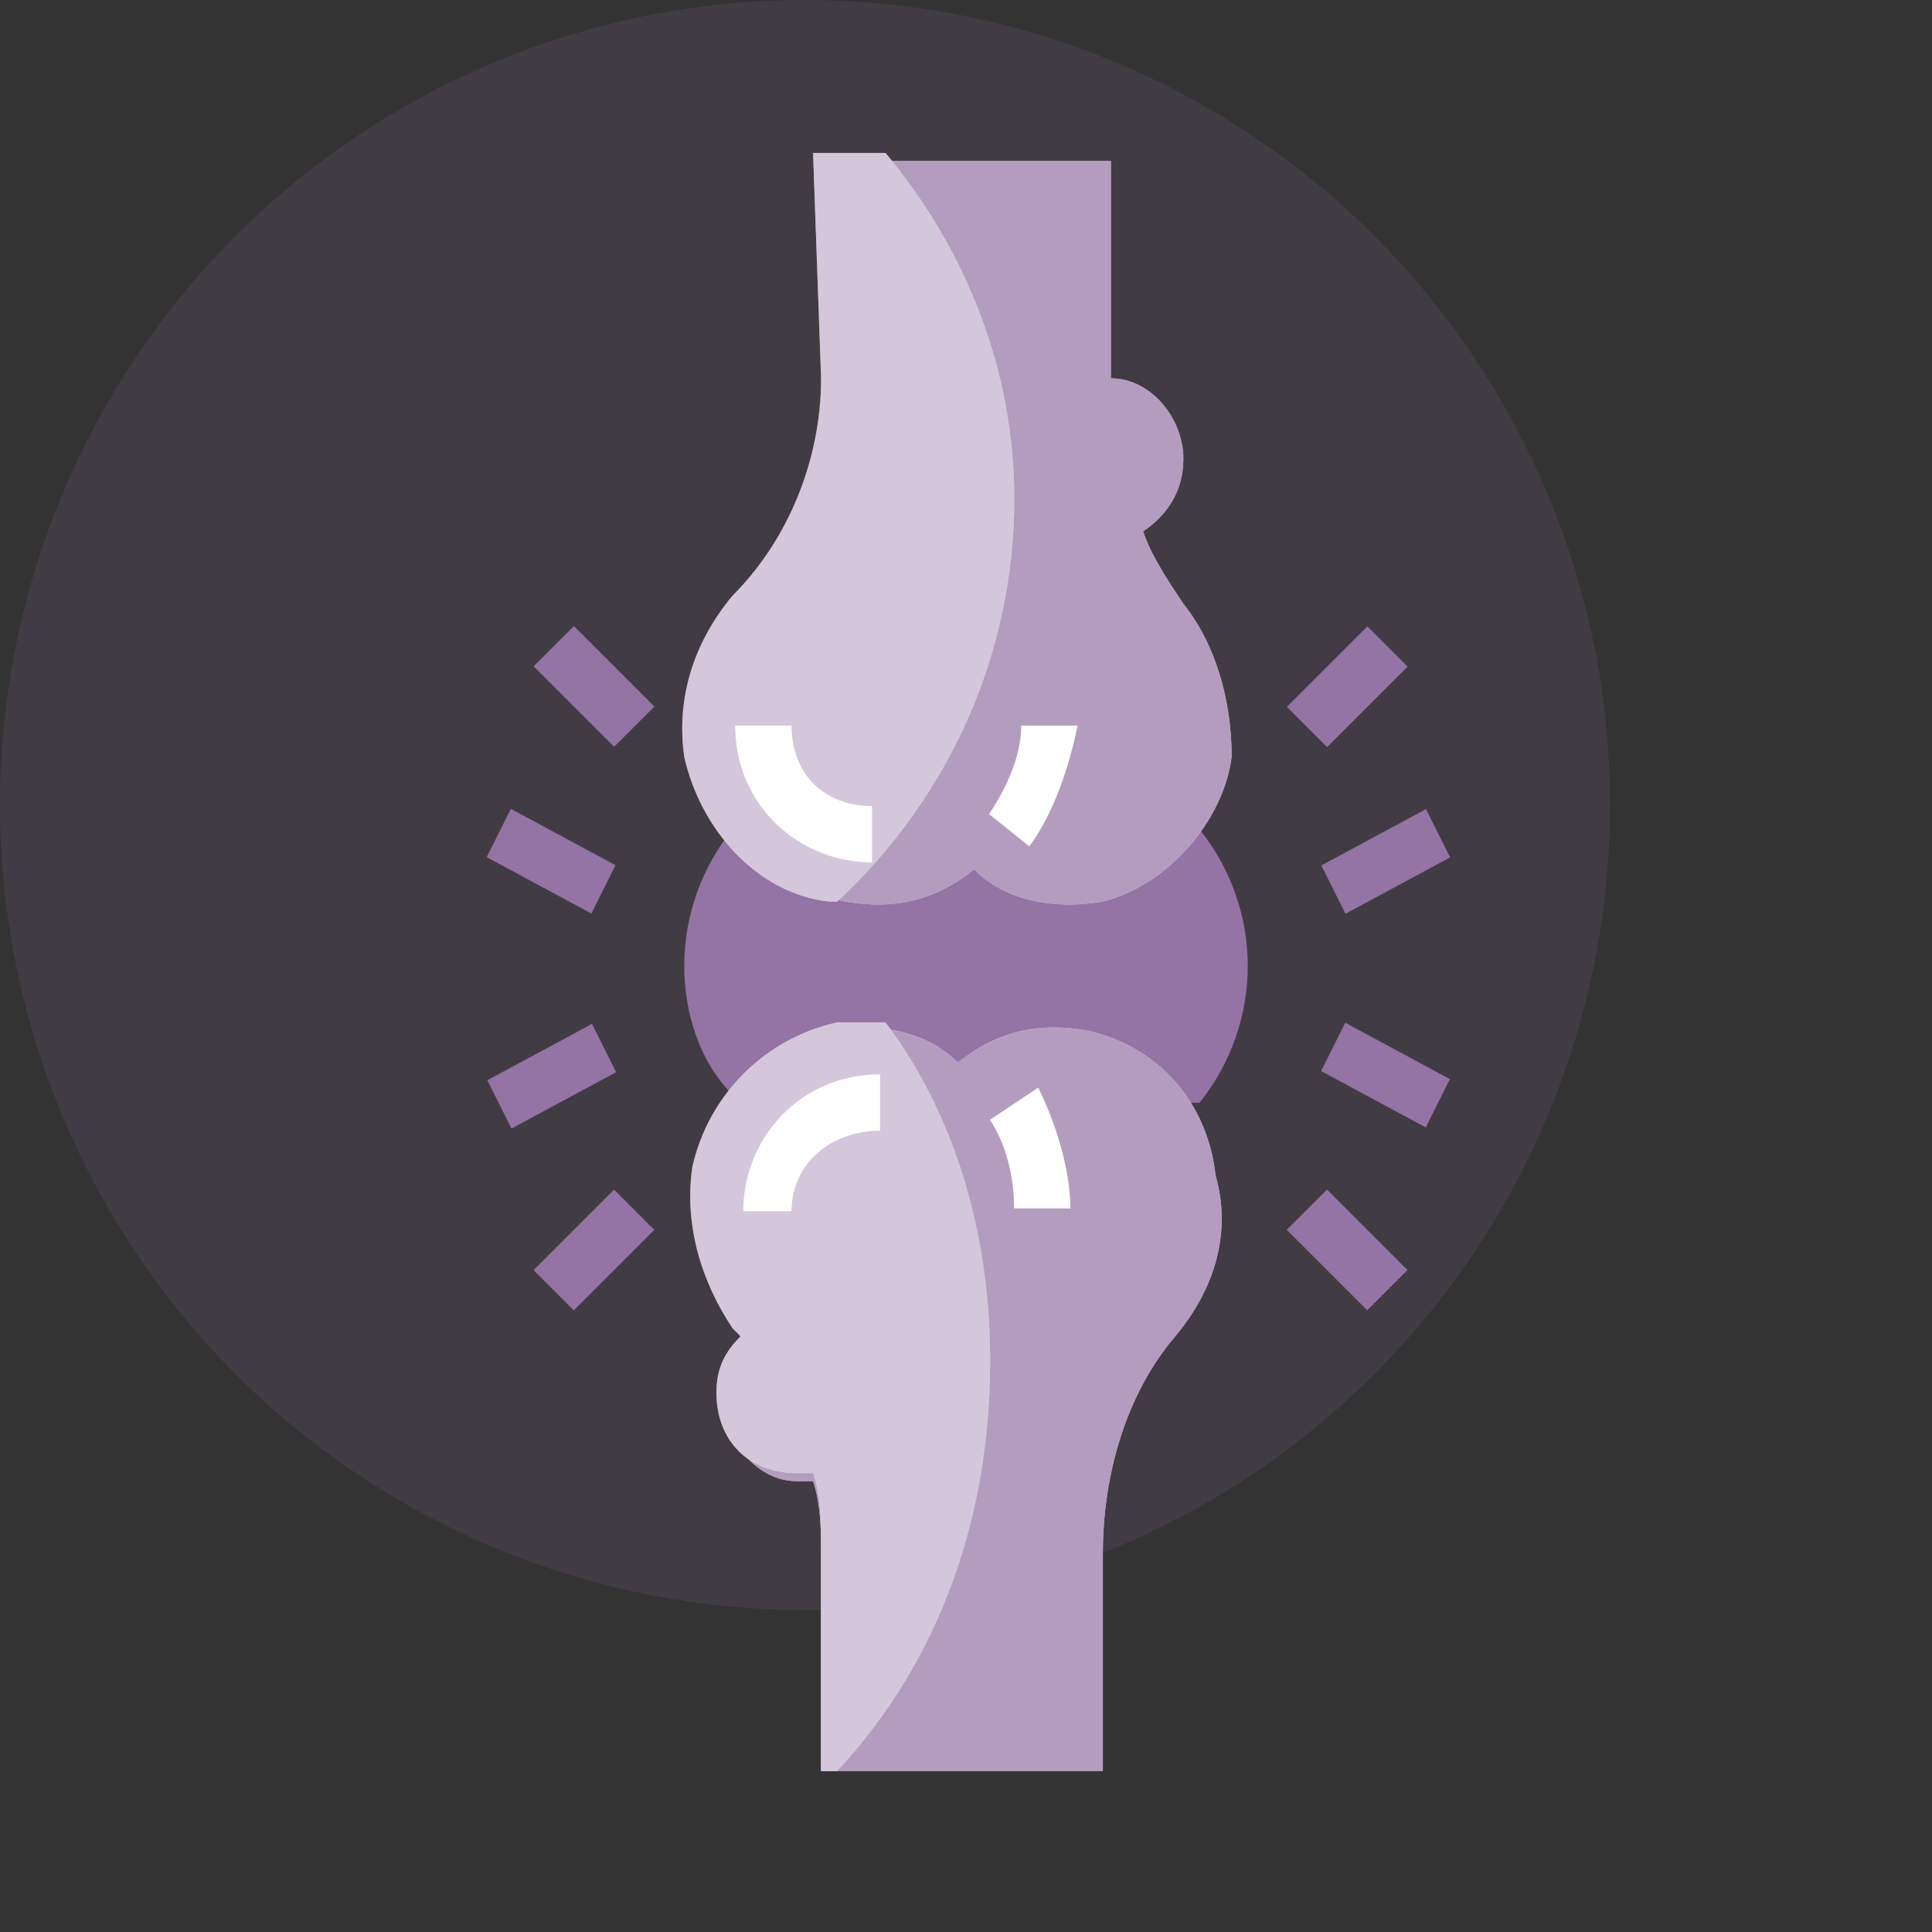 <?xml version="1.0" encoding="utf-8"?>
<!-- Generator: Adobe Illustrator 27.3.1, SVG Export Plug-In . SVG Version: 6.00 Build 0)  -->
<svg version="1.1" id="Rheumatology" xmlns="http://www.w3.org/2000/svg" xmlns:xlink="http://www.w3.org/1999/xlink" x="0px"
	 y="0px" viewBox="0 0 24 24" style="enable-background:new 0 0 24 24;" xml:space="preserve">
<rect x="0" y="0" width="24" height="24" fill="#333333" stroke="none"/>
<style type="text/css">
	.st0{opacity:0.15;fill:#9473A5;}
	.st1{fill:#9473A5;}
	.st2{fill:#FFFFFF;}
	.st3{opacity:0.7;fill:#9473A5;}
	.st4{fill:none;}
	.st5{opacity:0.4;fill:#9473A5;}
</style>
<circle id="Ellipse_739" class="st0" cx="10" cy="10" r="10"/>
<path id="Path_3284" class="st1" d="M14.9,13.7c0.4-0.5,0.6-1.1,0.6-1.7c0-0.6-0.2-1.2-0.6-1.7H9.1c-0.4,0.5-0.6,1.1-0.6,1.7
	c0,0.6,0.2,1.2,0.6,1.6L14.9,13.7z"/>
<path id="Path_3285" class="st2" d="M15.1,14.6c-0.1-0.9-0.7-1.6-1.6-1.8c-0.6-0.1-1.1,0-1.6,0.4c-0.4-0.4-1-0.5-1.6-0.4
	c-0.8,0.2-1.5,1-1.6,1.8c-0.1,0.7,0,1.4,0.5,2c0,0,0,0,0.1,0.1c-0.2,0.2-0.3,0.5-0.3,0.7c0,0.5,0.4,1,0.9,1c0.1,0,0.1,0,0.2,0
	c0.1,0.3,0.1,0.6,0.1,1V22h3.5v-2.7c0-1,0.3-2,0.9-2.7C15.1,16,15.3,15.3,15.1,14.6z"/>
<path id="Path_3287" class="st2" d="M14.7,7.5c-0.2-0.3-0.4-0.6-0.5-0.9c0.3-0.2,0.5-0.5,0.5-0.9c0-0.5-0.4-1-0.9-1V2h-3.5v2.7
	c0,1-0.3,2-0.9,2.7C8.9,8,8.7,8.7,8.9,9.4c0.1,0.9,0.7,1.6,1.6,1.8c0.6,0.1,1.1,0,1.6-0.4c0.4,0.4,1,0.5,1.6,0.4
	c0.8-0.2,1.5-1,1.6-1.8C15.3,8.7,15.1,8,14.7,7.5z"/>
<path id="Path_3285_00000049184241451461500770000009219103022238348182_" class="st3" d="M15.1,14.6c-0.1-0.9-0.7-1.6-1.6-1.8
	c-0.6-0.1-1.1,0-1.6,0.4c-0.4-0.4-1-0.5-1.6-0.4c-0.8,0.2-1.5,1-1.6,1.8c-0.1,0.7,0,1.4,0.5,2c0,0,0,0,0.1,0.1
	c-0.2,0.2-0.3,0.5-0.3,0.7c0,0.5,0.4,1,0.9,1c0.1,0,0.1,0,0.2,0c0.1,0.3,0.1,0.6,0.1,1V22h3.5v-2.7c0-1,0.3-2,0.9-2.7
	C15.1,16,15.3,15.3,15.1,14.6z"/>
<path id="Path_3287_00000143590975916253924180000006040566130386790785_" class="st3" d="M14.7,7.5c-0.2-0.3-0.4-0.6-0.5-0.9
	c0.3-0.2,0.5-0.5,0.5-0.9c0-0.5-0.4-1-0.9-1V2h-3.5v2.7c0,1-0.3,2-0.9,2.7C8.9,8,8.7,8.7,8.9,9.4c0.1,0.9,0.7,1.6,1.6,1.8
	c0.6,0.1,1.1,0,1.6-0.4c0.4,0.4,1,0.5,1.6,0.4c0.8-0.2,1.5-1,1.6-1.8C15.3,8.7,15.1,8,14.7,7.5z"/>
<g id="Group_1571" transform="translate(-98.014 -26.019)">
	<path id="Path_3297" class="st1" d="M114,34.8l1-1l0.5,0.5l-1,1L114,34.8z"/>
</g>
<g id="Group_1572" transform="translate(-98.016 -19.023)">
	<path id="Path_3298" class="st1" d="M114,34.3l0.5-0.5l1,1l-0.5,0.5L114,34.3z"/>
</g>
<g id="Group_1573" transform="translate(-97.586 -23.749)">
	<path id="Path_3299" class="st1" d="M114,34.5l1.3-0.7l0.3,0.6l-1.3,0.7L114,34.5z"/>
</g>
<g id="Group_1574" transform="translate(-97.589 -21.095)">
	<path id="Path_3300" class="st1" d="M114,34.4l0.3-0.6l1.3,0.7l-0.3,0.6L114,34.4z"/>
</g>
<rect id="Rectangle_1282" class="st4" width="24" height="24"/>
<path id="Path_3286" class="st2" d="M11,12.7c-0.2,0-0.4,0-0.6,0c-0.9,0.2-1.6,0.9-1.8,1.8c-0.1,0.7,0.1,1.4,0.5,2c0,0,0,0,0.1,0.1
	c-0.2,0.2-0.3,0.4-0.3,0.7c0,0.6,0.4,1,1,1c0.1,0,0.1,0,0.2,0c0.1,0.3,0.1,0.6,0.1,1V22h0.2c1.3-1.4,1.9-3.2,1.9-5.1
	C12.3,15.4,11.9,13.9,11,12.7z"/>
<path id="Path_3288" class="st2" d="M10.2,4.7c0,1-0.4,2-1.1,2.7C8.6,8,8.4,8.7,8.5,9.4c0.2,0.9,0.9,1.7,1.8,1.8l0.1,0
	c1.4-1.3,2.2-3.1,2.2-5c0-1.6-0.6-3.1-1.6-4.3h-0.9L10.2,4.7z"/>
<path id="Path_3286_00000079480117233207770160000002787544384453293745_" class="st5" d="M11,12.7c-0.2,0-0.4,0-0.6,0
	c-0.9,0.2-1.6,0.9-1.8,1.8c-0.1,0.7,0.1,1.4,0.5,2c0,0,0,0,0.1,0.1c-0.2,0.2-0.3,0.4-0.3,0.7c0,0.6,0.4,1,1,1c0.1,0,0.1,0,0.2,0
	c0.1,0.3,0.1,0.6,0.1,1V22h0.2c1.3-1.4,1.9-3.2,1.9-5.1C12.3,15.4,11.9,13.9,11,12.7z"/>
<path id="Path_3288_00000012470747172153849150000006165418515010829698_" class="st5" d="M10.2,4.7c0,1-0.4,2-1.1,2.7
	C8.6,8,8.4,8.7,8.5,9.4c0.2,0.9,0.9,1.7,1.8,1.8l0.1,0c1.4-1.3,2.2-3.1,2.2-5c0-1.6-0.6-3.1-1.6-4.3h-0.9L10.2,4.7z"/>
<g id="Group_1563" transform="translate(-101.714 -24.787)">
	<path id="Path_3289" class="st2" d="M114.5,35.3l-0.5-0.4c0.2-0.3,0.4-0.7,0.4-1.1h0.7C115,34.3,114.8,34.9,114.5,35.3z"/>
</g>
<g id="Group_1564" transform="translate(-101.703 -20.289)">
	<path id="Path_3290" class="st2" d="M115,35.3h-0.7c0-0.4-0.1-0.8-0.3-1.1l0.6-0.4C114.8,34.2,115,34.8,115,35.3z"/>
</g>
<g id="Group_1565" transform="translate(-104.767 -24.787)">
	<path id="Path_3291" class="st2" d="M115.6,35.5c-0.9,0-1.7-0.7-1.7-1.7h0.7c0,0.6,0.4,1,1,1V35.5z"/>
</g>
<g id="Group_1566" transform="translate(-104.767 -20.454)">
	<path id="Path_3292" class="st2" d="M114.6,35.5H114c0-0.9,0.7-1.7,1.7-1.7v0.7C115.1,34.5,114.6,34.9,114.6,35.5z"/>
</g>
<g id="Group_1567" transform="translate(-107.371 -26.023)">
	<path id="Path_3293" class="st1" d="M114,34.3l0.5-0.5l1,1l-0.5,0.5L114,34.3z"/>
</g>
<g id="Group_1568" transform="translate(-107.372 -19.022)">
	<path id="Path_3294" class="st1" d="M114,34.8l1-1l0.5,0.5l-1,1L114,34.8z"/>
</g>
<g id="Group_1569" transform="translate(-107.954 -23.752)">
	<path id="Path_3295" class="st1" d="M114,34.4l0.3-0.6l1.3,0.7l-0.3,0.6L114,34.4z"/>
</g>
<g id="Group_1570" transform="translate(-107.946 -21.081)">
	<path id="Path_3296" class="st1" d="M114,34.5l1.3-0.7l0.3,0.6l-1.3,0.7L114,34.5z"/>
</g>
</svg>
